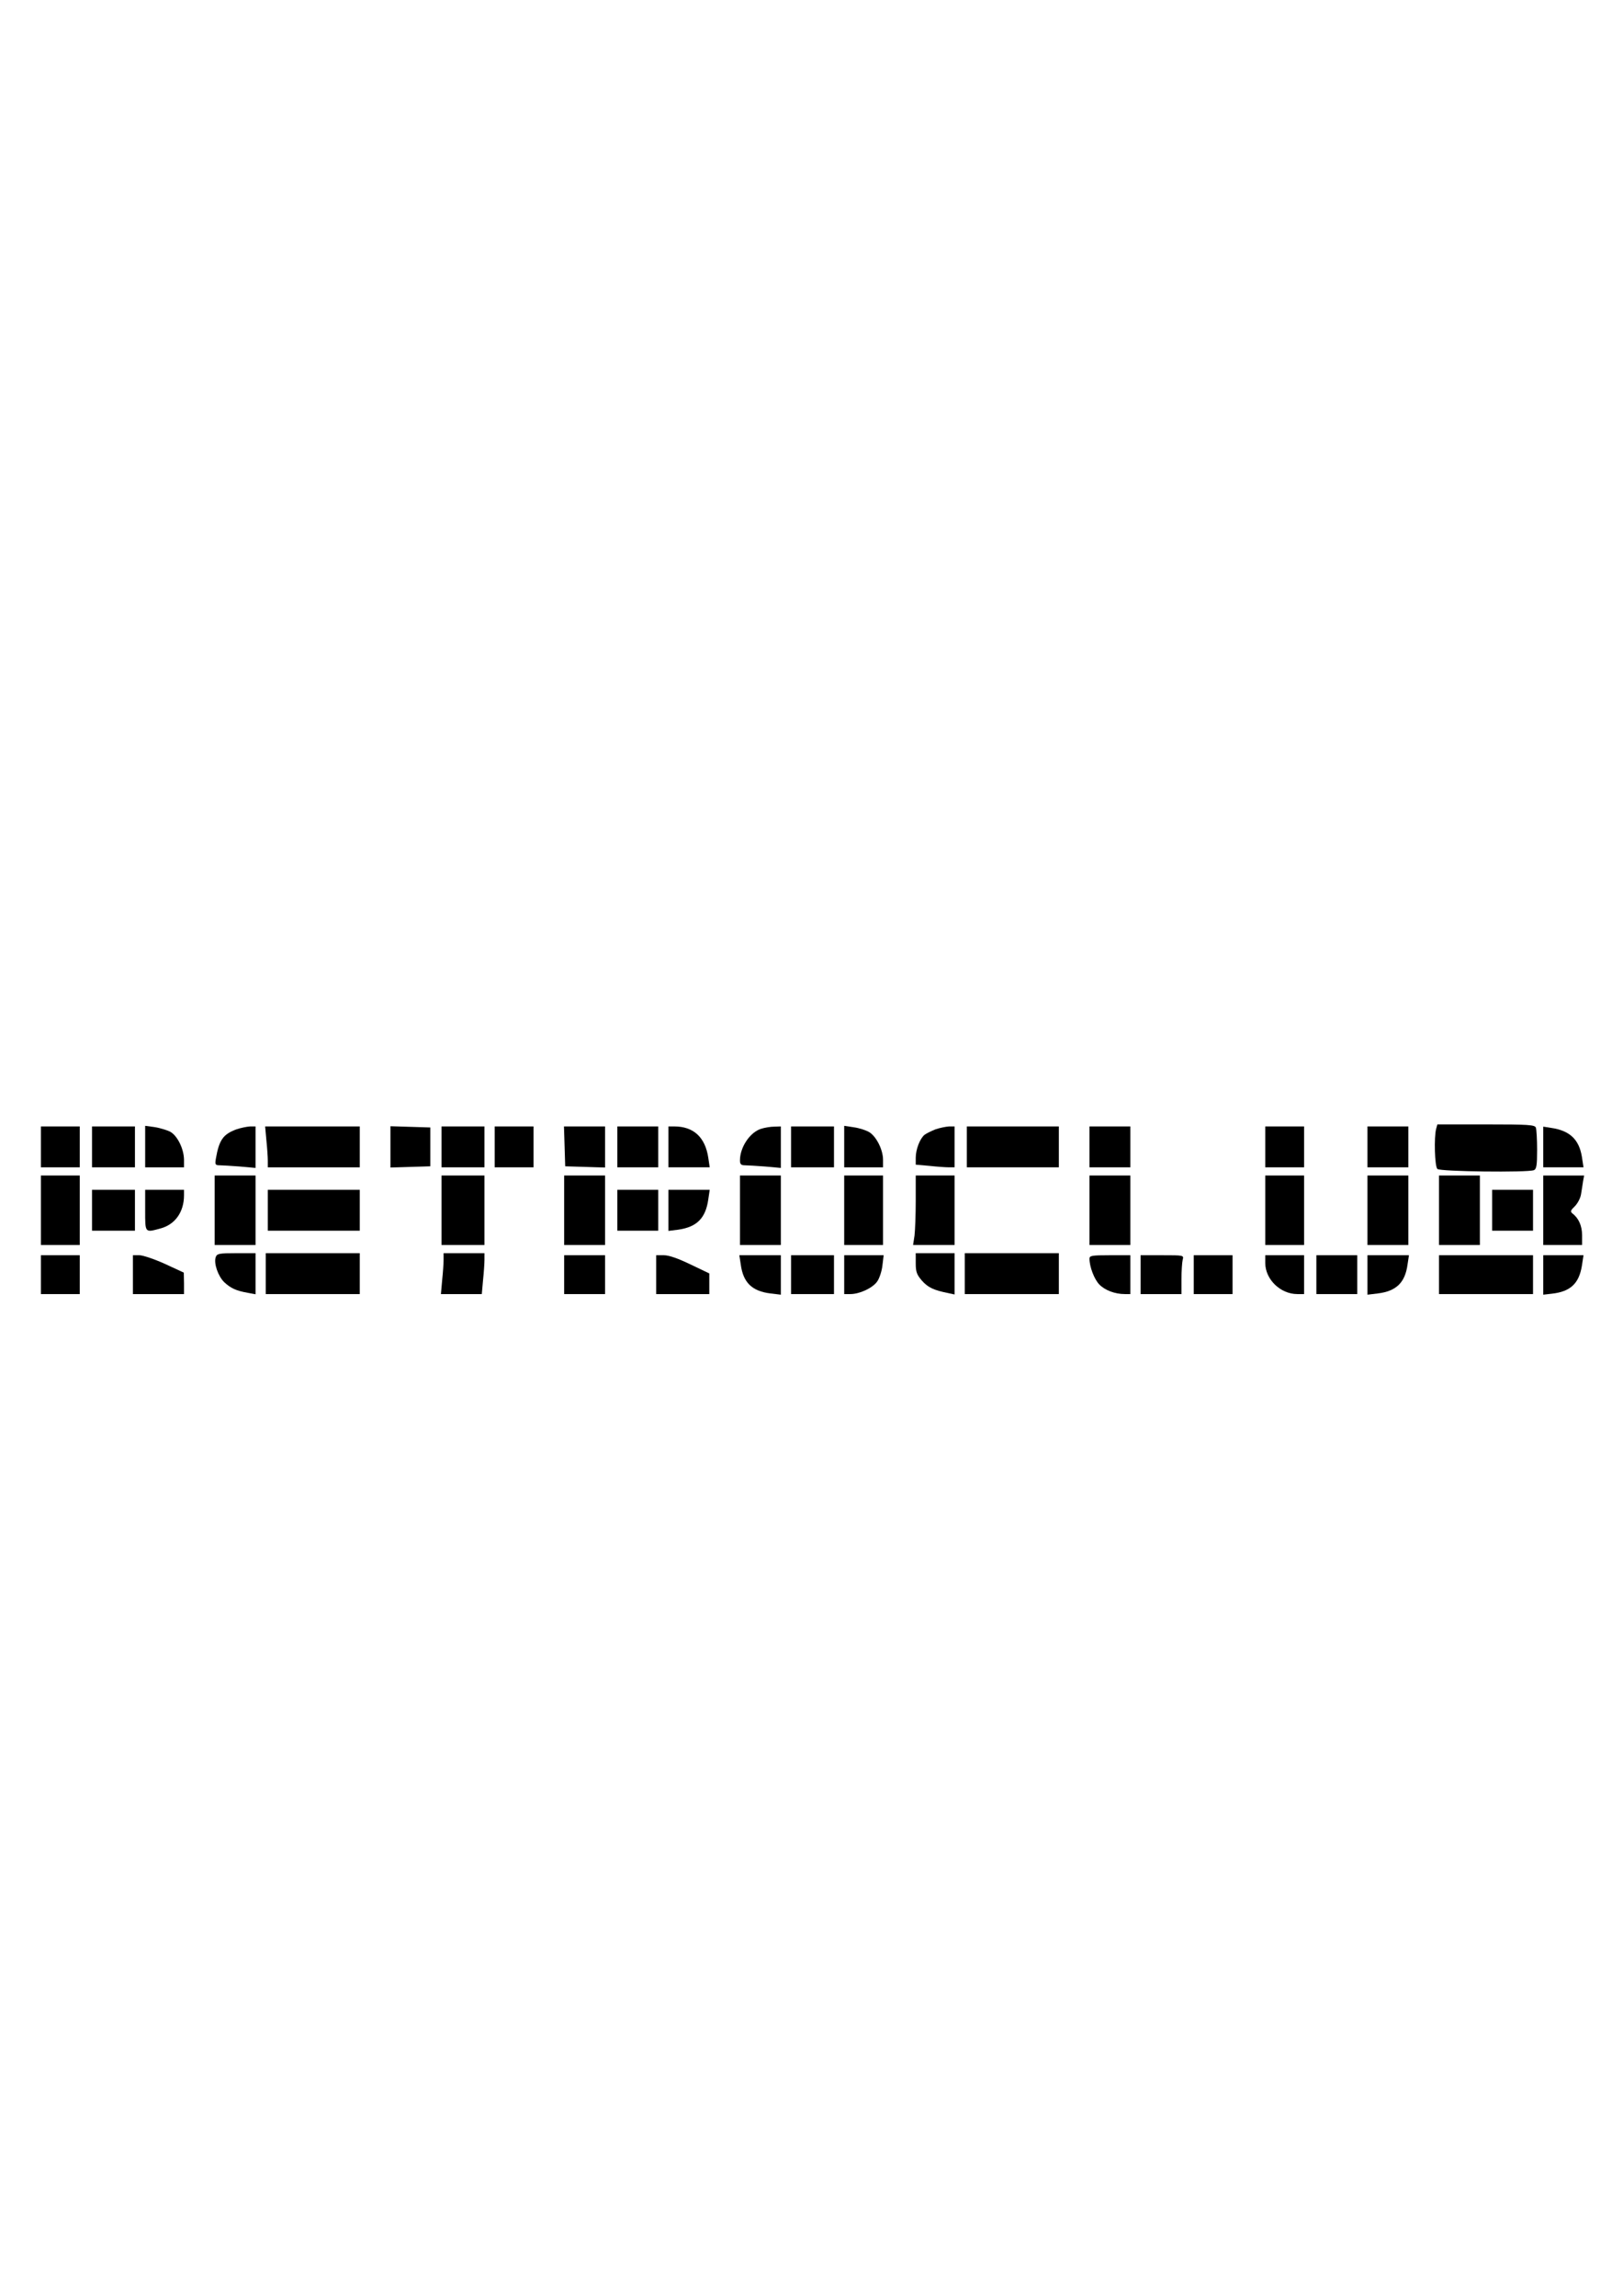 <?xml version="1.0" encoding="UTF-8" standalone="yes"?>
<svg version="1.0" xmlns="http://www.w3.org/2000/svg" width="210mm" height="297mm" viewBox="0 0 794 1123" preserveAspectRatio="xMidYMid meet">
  <g transform="translate(0,1123) scale(0.1,-0.1)" fill="#000000" stroke="none">
    <path d="M7026 5708 c-11 -42 -7 -183 6 -196 13 -13 441 -18 472 -6 13 5 16
24 16 99 0 51 -3 100 -6 109 -5 14 -36 16 -244 16 l-238 0 -6 -22z"/>
    <path d="M200 5620 l0 -100 95 0 95 0 0 100 0 100 -95 0 -95 0 0 -100z"/>
    <path d="M450 5620 l0 -100 105 0 105 0 0 100 0 100 -105 0 -105 0 0 -100z"/>
    <path d="M710 5621 l0 -101 95 0 95 0 0 38 c-1 54 -33 118 -69 137 -17 8 -51
18 -76 22 l-45 6 0 -102z"/>
    <path d="M1157 5706 c-65 -24 -85 -51 -101 -143 -5 -29 -3 -33 18 -33 13 0 57
-3 99 -6 l77 -7 0 102 0 101 -27 0 c-16 -1 -45 -7 -66 -14z"/>
    <path d="M1303 5653 c4 -38 7 -83 7 -100 l0 -33 225 0 225 0 0 100 0 100 -231
0 -232 0 6 -67z"/>
    <path d="M1910 5620 l0 -101 98 3 97 3 0 95 0 95 -97 3 -98 3 0 -101z"/>
    <path d="M2160 5620 l0 -100 105 0 105 0 0 100 0 100 -105 0 -105 0 0 -100z"/>
    <path d="M2420 5620 l0 -100 95 0 95 0 0 100 0 100 -95 0 -95 0 0 -100z"/>
    <path d="M2762 5623 l3 -98 98 -3 97 -3 0 101 0 100 -100 0 -101 0 3 -97z"/>
    <path d="M3020 5620 l0 -100 100 0 100 0 0 100 0 100 -100 0 -100 0 0 -100z"/>
    <path d="M3270 5620 l0 -100 101 0 101 0 -7 47 c-15 100 -72 153 -166 153
l-29 0 0 -100z"/>
    <path d="M3725 5709 c-55 -16 -105 -90 -105 -155 0 -18 5 -24 23 -24 13 0 58
-3 100 -6 l77 -7 0 102 0 101 -32 -1 c-18 0 -47 -5 -63 -10z"/>
    <path d="M3870 5620 l0 -100 105 0 105 0 0 100 0 100 -105 0 -105 0 0 -100z"/>
    <path d="M4130 5621 l0 -101 95 0 95 0 0 37 c0 49 -33 115 -69 136 -16 9 -50
20 -75 23 l-46 7 0 -102z"/>
    <path d="M4577 5706 c-20 -8 -45 -20 -54 -27 -23 -19 -43 -72 -43 -112 l0 -34
68 -6 c37 -4 79 -7 95 -7 l27 0 0 100 0 100 -27 0 c-16 -1 -45 -7 -66 -14z"/>
    <path d="M4730 5620 l0 -100 225 0 225 0 0 100 0 100 -225 0 -225 0 0 -100z"/>
    <path d="M5330 5620 l0 -100 100 0 100 0 0 100 0 100 -100 0 -100 0 0 -100z"/>
    <path d="M6190 5620 l0 -100 95 0 95 0 0 100 0 100 -95 0 -95 0 0 -100z"/>
    <path d="M6690 5620 l0 -100 100 0 100 0 0 100 0 100 -100 0 -100 0 0 -100z"/>
    <path d="M7550 5619 l0 -99 99 0 98 0 -8 52 c-14 85 -60 128 -151 141 l-38 6
0 -100z"/>
    <path d="M200 5310 l0 -170 95 0 95 0 0 170 0 170 -95 0 -95 0 0 -170z"/>
    <path d="M1050 5310 l0 -170 100 0 100 0 0 170 0 170 -100 0 -100 0 0 -170z"/>
    <path d="M2160 5310 l0 -170 105 0 105 0 0 170 0 170 -105 0 -105 0 0 -170z"/>
    <path d="M2760 5310 l0 -170 100 0 100 0 0 170 0 170 -100 0 -100 0 0 -170z"/>
    <path d="M3620 5310 l0 -170 100 0 100 0 0 170 0 170 -100 0 -100 0 0 -170z"/>
    <path d="M4130 5310 l0 -170 95 0 95 0 0 170 0 170 -95 0 -95 0 0 -170z"/>
    <path d="M4480 5356 c0 -68 -3 -144 -6 -170 l-7 -46 102 0 101 0 0 170 0 170
-95 0 -95 0 0 -124z"/>
    <path d="M5330 5310 l0 -170 100 0 100 0 0 170 0 170 -100 0 -100 0 0 -170z"/>
    <path d="M6190 5310 l0 -170 95 0 95 0 0 170 0 170 -95 0 -95 0 0 -170z"/>
    <path d="M6690 5310 l0 -170 100 0 100 0 0 170 0 170 -100 0 -100 0 0 -170z"/>
    <path d="M7040 5310 l0 -170 100 0 100 0 0 170 0 170 -100 0 -100 0 0 -170z"/>
    <path d="M7550 5310 l0 -170 95 0 95 0 0 48 c0 46 -17 84 -48 107 -10 9 -8 15
12 34 14 14 28 40 31 60 3 20 8 48 10 64 l5 27 -100 0 -100 0 0 -170z"/>
    <path d="M450 5310 l0 -100 105 0 105 0 0 100 0 100 -105 0 -105 0 0 -100z"/>
    <path d="M710 5310 c0 -112 -2 -110 75 -89 71 19 115 80 115 162 l0 27 -95 0
-95 0 0 -100z"/>
    <path d="M1310 5310 l0 -100 225 0 225 0 0 100 0 100 -225 0 -225 0 0 -100z"/>
    <path d="M3020 5310 l0 -100 100 0 100 0 0 100 0 100 -100 0 -100 0 0 -100z"/>
    <path d="M3270 5309 l0 -100 48 6 c91 13 134 56 147 148 l7 47 -101 0 -101 0
0 -101z"/>
    <path d="M7300 5310 l0 -100 100 0 100 0 0 100 0 100 -100 0 -100 0 0 -100z"/>
    <path d="M1055 5080 c-10 -30 12 -93 42 -122 31 -29 58 -42 116 -52 l37 -7 0
101 0 100 -94 0 c-85 0 -95 -2 -101 -20z"/>
    <path d="M1300 5000 l0 -100 230 0 230 0 0 100 0 100 -230 0 -230 0 0 -100z"/>
    <path d="M2170 5068 c0 -18 -3 -63 -7 -100 l-6 -68 100 0 100 0 6 68 c4 37 7
82 7 100 l0 32 -100 0 -100 0 0 -32z"/>
    <path d="M4480 5050 c0 -41 5 -55 30 -84 30 -34 58 -47 128 -61 l32 -7 0 101
0 101 -95 0 -95 0 0 -50z"/>
    <path d="M4720 5000 l0 -100 230 0 230 0 0 100 0 100 -230 0 -230 0 0 -100z"/>
    <path d="M200 4995 l0 -95 95 0 95 0 0 95 0 95 -95 0 -95 0 0 -95z"/>
    <path d="M650 4995 l0 -95 125 0 125 0 0 53 -1 52 -93 43 c-51 23 -107 42
-124 42 l-32 0 0 -95z"/>
    <path d="M2760 4995 l0 -95 100 0 100 0 0 95 0 95 -100 0 -100 0 0 -95z"/>
    <path d="M3210 4995 l0 -95 130 0 130 0 0 50 0 51 -92 44 c-60 29 -105 45
-130 45 l-38 0 0 -95z"/>
    <path d="M3624 5044 c12 -88 55 -130 146 -141 l50 -6 0 97 0 96 -101 0 -102 0
7 -46z"/>
    <path d="M3870 4995 l0 -95 105 0 105 0 0 95 0 95 -105 0 -105 0 0 -95z"/>
    <path d="M4130 4995 l0 -95 30 0 c45 0 108 29 131 61 11 15 23 51 26 79 l6 50
-97 0 -96 0 0 -95z"/>
    <path d="M5330 5073 c0 -39 23 -100 48 -126 27 -28 76 -47 125 -47 l27 0 0 95
0 95 -100 0 c-89 0 -100 -2 -100 -17z"/>
    <path d="M5580 4995 l0 -95 100 0 100 0 0 73 c0 39 3 82 6 95 6 22 5 22 -100
22 l-106 0 0 -95z"/>
    <path d="M5840 4995 l0 -95 95 0 95 0 0 95 0 95 -95 0 -95 0 0 -95z"/>
    <path d="M6190 5052 c0 -80 74 -152 157 -152 l33 0 0 95 0 95 -95 0 -95 0 0
-38z"/>
    <path d="M6440 4995 l0 -95 100 0 100 0 0 95 0 95 -100 0 -100 0 0 -95z"/>
    <path d="M6690 4994 l0 -97 50 6 c91 11 134 53 146 141 l7 46 -102 0 -101 0 0
-96z"/>
    <path d="M7040 4995 l0 -95 230 0 230 0 0 95 0 95 -230 0 -230 0 0 -95z"/>
    <path d="M7550 4994 l0 -97 43 5 c90 10 132 50 146 136 l8 52 -98 0 -99 0 0
-96z"/>
  </g>
</svg>
